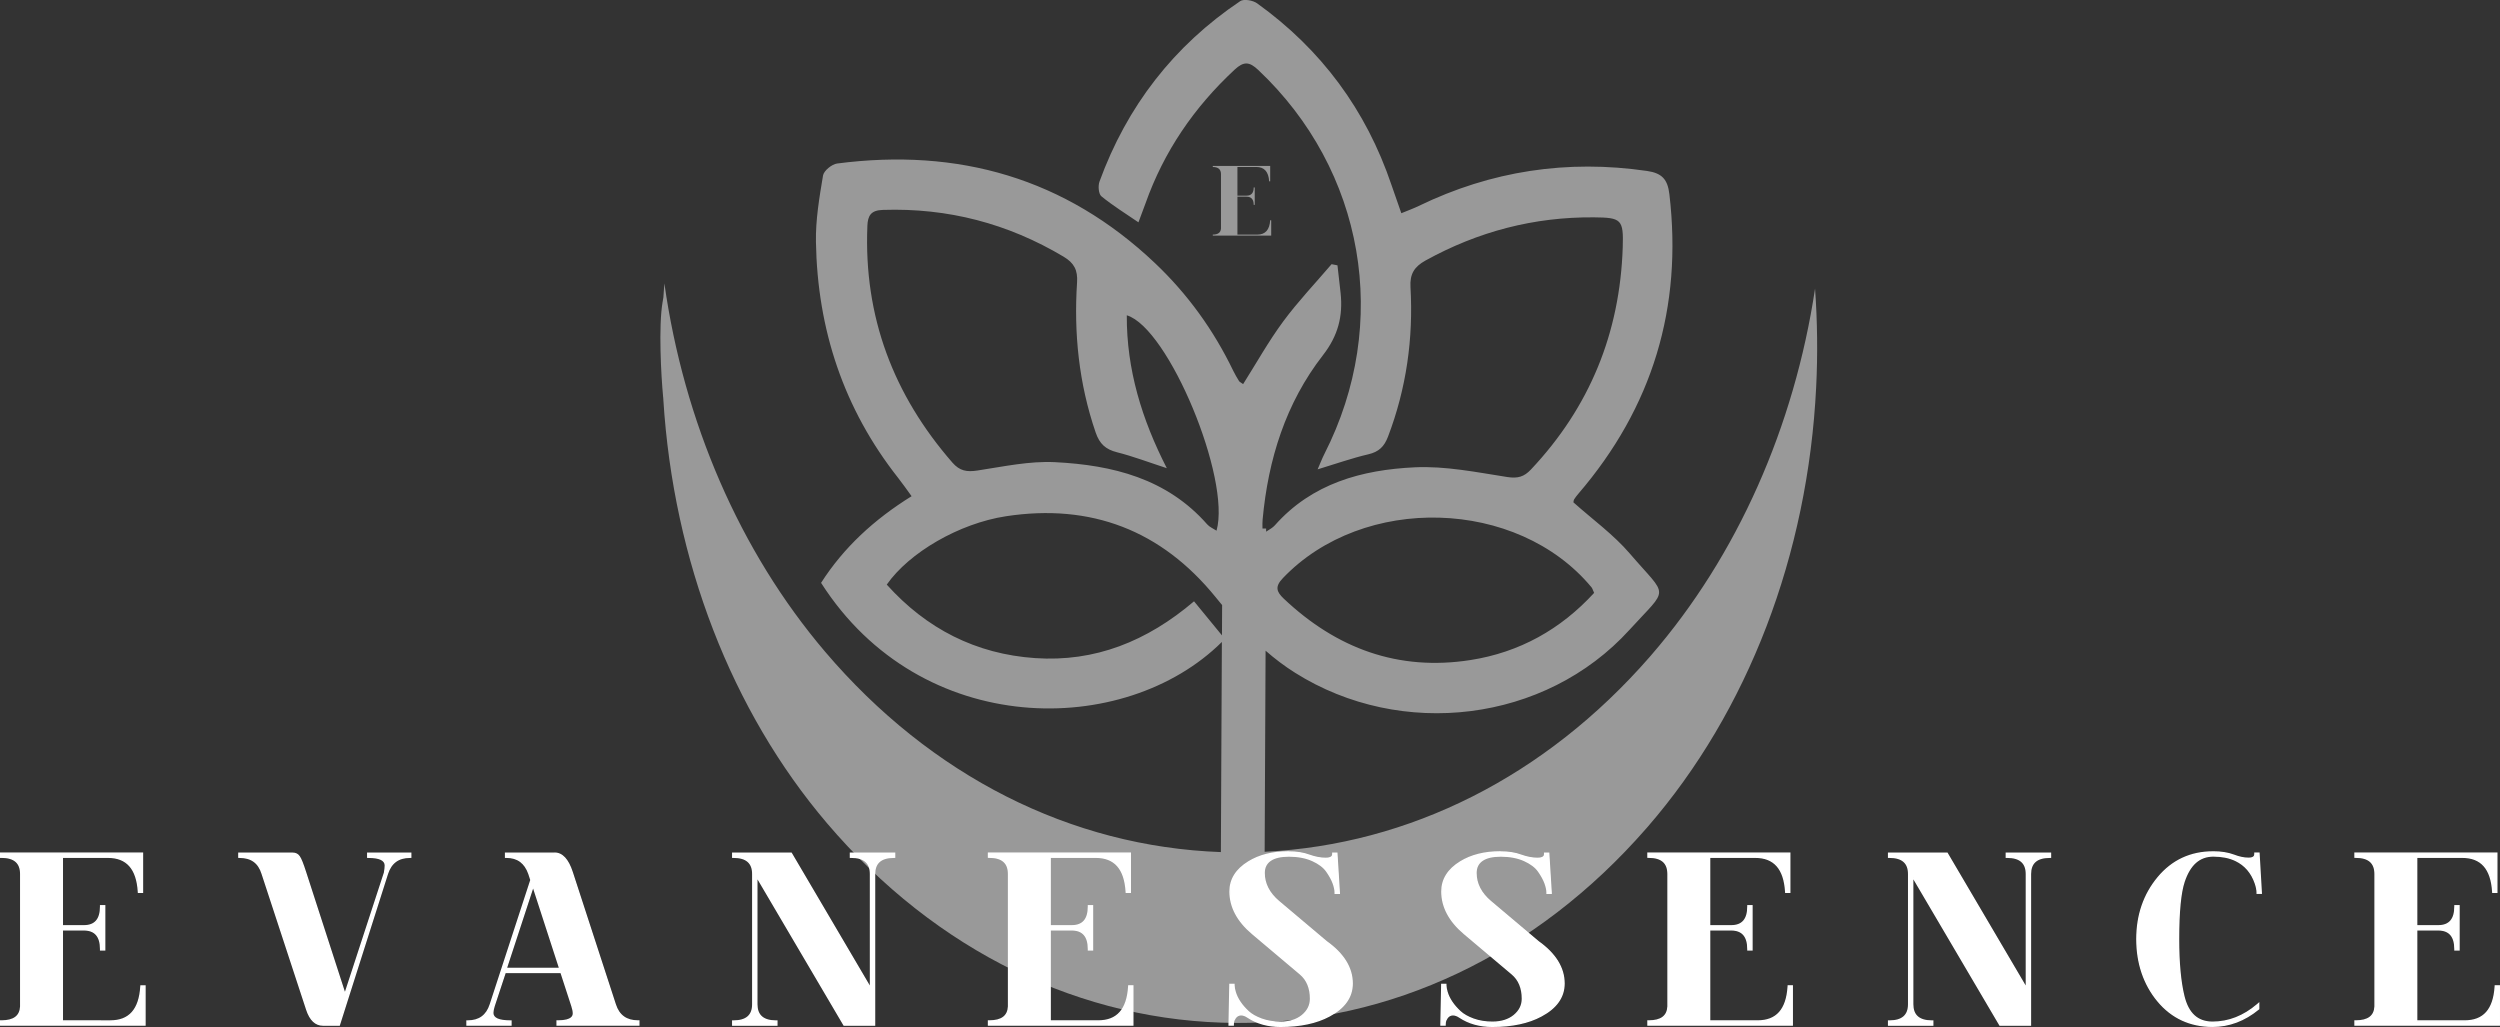 <svg viewBox="0 0 857.79 352.38" xmlns="http://www.w3.org/2000/svg"><rect x="0" y="0" width="857.79" height="352.38" fill="#333333" stroke="none"/><defs><style>.d{fill:#fff;}.e{opacity:.5;}</style></defs><g id="a"></g><g id="b"><g id="c"><g><g><path d="M.25,351.7v-1.36H.5c4.29,0,6.46-1.64,6.62-5v-45.45c0-3.88-2.17-5.77-6.62-5.77H.25v-1.36H48.87v13.39h-1.34v-.23c-.53-7.94-3.96-11.8-10.51-11.8h-15.65v23.56h7.4c3.88,0,5.77-2.17,5.77-6.62v-.25h1.36v15.11h-1.36v-.25c0-4.46-1.89-6.62-5.77-6.62h-7.4v31.3h16.51c6.55,0,9.98-3.86,10.49-11.8v-.23h1.36v13.39H.25Z" class="d"></path><path d="M48.62,293.01v12.89h-.86c-.52-8.02-4.1-12.03-10.74-12.03h-15.9v24.06h7.65c4.01,0,6.02-2.29,6.02-6.88h.86v14.61h-.86c0-4.58-2.01-6.88-6.02-6.88h-7.65v31.8h16.76c6.65,0,10.23-4.01,10.74-12.03h.86v12.89H.5v-.86c4.41,0,6.7-1.75,6.88-5.24v-45.46c0-4.01-2.29-6.02-6.88-6.02v-.86H48.62m.5-.5H0v1.86H.5c4.29,0,6.38,1.8,6.38,5.52v45.46c-.16,3.18-2.24,4.74-6.38,4.74H0v1.86H49.98v-13.89h-1.83l-.03,.47c-.5,7.78-3.85,11.56-10.24,11.56H21.62v-30.8h7.15c3.71,0,5.52,2.09,5.52,6.38v.5h1.86v-15.61h-1.86v.5c0,4.29-1.8,6.38-5.52,6.38h-7.15v-23.06h15.4c6.39,0,9.74,3.78,10.24,11.56l.03,.47h1.83v-13.89h0Z" class="d"></path></g><g><path d="M110.84,351.7c-2.54,0-4.42-1.78-5.57-5.29l-15.3-46.62c-1.18-3.82-3.72-5.67-7.75-5.67h-.25v-1.36h18.42c1,0,1.76,.39,2.26,1.15,.53,.71,1.24,2.48,2.17,5.41l13.53,41.78,13.61-41.68c.18-1.03,.27-1.87,.27-2.47,0-1.88-1.95-2.83-5.79-2.83h-.25v-1.36h14.72v1.36h-.25c-3.98,0-6.52,1.85-7.75,5.67l-13.66,42.93-2.85,8.97h-5.55Z" class="d"></path><path d="M140.66,293.01v.86c-4.07,0-6.73,1.95-7.99,5.84l-13.66,42.94-2.79,8.8h-5.37c-2.44,0-4.21-1.7-5.33-5.11l-15.3-46.62c-1.2-3.9-3.87-5.84-7.99-5.84v-.86h18.17c.91,0,1.6,.35,2.05,1.04,.51,.69,1.23,2.47,2.14,5.35l13.76,42.51,13.85-42.41c.19-1.08,.28-1.93,.28-2.55,0-2.05-2.01-3.08-6.04-3.08v-.86h14.22m.5-.5h-15.22v1.86h.5c3.68,0,5.54,.87,5.54,2.58,0,.58-.09,1.39-.27,2.43l-13.36,40.91-13.29-41.05c-.94-2.95-1.66-4.75-2.21-5.49-.54-.81-1.37-1.24-2.45-1.24h-18.67v1.86h.5c3.92,0,6.37,1.8,7.51,5.49l15.3,46.63c1.19,3.62,3.14,5.46,5.8,5.46h5.74l.11-.35,2.79-8.8,13.66-42.93c1.2-3.7,3.65-5.5,7.52-5.5h.5v-1.86h0Z" class="d"></path></g><g><path d="M191.2,351.7v-1.36h.25c3.54,0,5.34-.9,5.34-2.67,0-.63-.17-1.47-.5-2.5l-3.75-11.51h-19.2l-3.79,11.5c-.31,.95-.47,1.76-.47,2.42,0,1.84,2.01,2.77,5.99,2.77h.25v1.36h-15.05v-1.36h.25c3.98,0,6.52-1.85,7.75-5.67l13.94-42.72-.7-2.16c-1.35-3.81-3.88-5.67-7.75-5.67h-.25v-1.36h16.83c2.57,0,4.59,2.2,6,6.53l14.78,45.37c1.24,3.82,3.8,5.67,7.84,5.67h.25v1.36h-28Zm.89-19.41l-9.15-28.22-9.25,28.22h18.4Z" class="d"></path><path d="M190.33,293.01c2.46,0,4.38,2.12,5.76,6.36l14.78,45.38c1.26,3.9,3.95,5.84,8.08,5.84v.86h-27.5v-.86c3.72,0,5.59-.97,5.59-2.92,0-.66-.17-1.52-.52-2.58l-3.81-11.69h-19.56l-3.85,11.67c-.32,.98-.48,1.81-.48,2.5,0,2.01,2.08,3.02,6.24,3.02v.86h-14.55v-.86c4.07,0,6.73-1.95,7.99-5.84l13.96-42.8-.73-2.24c-1.38-3.9-4.04-5.84-7.99-5.84v-.86h16.58m-16.99,39.53h19.09l-9.49-29.28-9.6,29.28m16.99-40.03h-17.08v1.86h.5c3.75,0,6.21,1.8,7.52,5.51l.67,2.07-13.91,42.64c-1.2,3.7-3.66,5.5-7.52,5.5h-.5v1.86h15.55v-1.86h-.5c-3.81,0-5.74-.85-5.74-2.52,0-.64,.15-1.42,.45-2.35l3.74-11.32h18.83l3.69,11.34c.33,1,.49,1.82,.49,2.42s0,2.42-5.09,2.42h-.5v1.86h28.5v-1.86h-.5c-3.92,0-6.41-1.8-7.6-5.5l-14.78-45.38c-1.44-4.45-3.54-6.7-6.23-6.7h0Zm-16.3,39.53l8.9-27.16,8.81,27.16h-17.71Z" class="d"></path></g><g><path d="M289.62,351.7l-29.94-50.89v43.77c0,3.88,2.17,5.77,6.62,5.77h.25v1.36h-15.11v-1.36h.25c4.46,0,6.62-1.89,6.62-5.77v-44.69c0-3.88-2.17-5.77-6.62-5.77h-.25v-1.36h20.04l27.23,46.28v-39.17c0-3.87-2.17-5.76-6.62-5.76h-.25v-1.36h15.11v1.36h-.25c-4.46,0-6.62,1.89-6.62,5.77v51.81h-10.45Z" class="d"></path><path d="M306.69,293.01v.86c-4.58,0-6.88,2.01-6.88,6.02v51.56h-10.05l-30.34-51.56v44.69c0,4.01,2.29,6.02,6.88,6.02v.86h-14.61v-.86c4.58,0,6.88-2,6.88-6.02v-44.69c0-4.01-2.29-6.02-6.88-6.02v-.86h19.64l27.62,46.95v-40.08c0-4.01-2.29-6.01-6.88-6.01v-.86h14.61m.5-.5h-15.61v1.86h.5c4.29,0,6.38,1.8,6.38,5.51v38.25l-26.69-45.37-.15-.25h-20.43v1.86h.5c4.29,0,6.38,1.8,6.38,5.52v44.69c0,3.71-2.09,5.52-6.38,5.52h-.5v1.86h15.61v-1.86h-.5c-4.29,0-6.38-1.8-6.38-5.52v-42.85l29.41,49.98,.15,.25h10.84v-52.06c0-3.71,2.09-5.52,6.38-5.52h.5v-1.86h0Z" class="d"></path></g><g><path d="M339.19,351.7v-1.36h.25c4.29,0,6.46-1.64,6.62-5v-45.45c0-3.88-2.17-5.77-6.62-5.77h-.25v-1.36h48.62v13.39h-1.34v-.23c-.53-7.94-3.96-11.8-10.51-11.8h-15.65v23.56h7.4c3.88,0,5.77-2.17,5.77-6.62v-.25h1.36v15.11h-1.36v-.25c0-4.46-1.89-6.62-5.77-6.62h-7.4v31.3h16.51c6.55,0,9.98-3.86,10.49-11.8v-.23h1.36v13.39h-49.48Z" class="d"></path><path d="M387.56,293.01v12.89h-.86c-.52-8.02-4.1-12.03-10.74-12.03h-15.9v24.06h7.65c4.01,0,6.02-2.29,6.02-6.88h.86v14.61h-.86c0-4.58-2.01-6.88-6.02-6.88h-7.65v31.8h16.76c6.65,0,10.23-4.01,10.74-12.03h.86v12.89h-48.98v-.86c4.41,0,6.7-1.75,6.88-5.24v-45.46c0-4.01-2.29-6.02-6.88-6.02v-.86h48.12m.5-.5h-49.12v1.86h.5c4.29,0,6.38,1.8,6.38,5.52v45.46c-.16,3.18-2.24,4.74-6.38,4.74h-.5v1.86h49.98v-13.89h-1.83l-.03,.47c-.5,7.78-3.85,11.56-10.24,11.56h-16.26v-30.8h7.15c3.71,0,5.52,2.09,5.52,6.38v.5h1.86v-15.61h-1.86v.5c0,4.29-1.8,6.38-5.52,6.38h-7.15v-23.06h15.4c6.39,0,9.74,3.78,10.24,11.56l.03,.47h1.83v-13.89h0Z" class="d"></path></g><g><path d="M439.38,352.13c-4.33,0-8.1-1.06-11.22-3.14-.81-.54-1.58-.82-2.27-.82-1.13,0-1.96,.63-2.52,1.91-.16,.37-.24,.83-.24,1.36v.25h-1.36l.27-13.91h1.35v.25c0,.66,.14,1.46,.42,2.38,.7,2.32,2.21,4.57,4.49,6.68,1.11,1.03,2.66,1.91,4.6,2.61,1.94,.7,4.12,1.06,6.49,1.06,3.08,0,5.58-.78,7.45-2.31,1.91-1.57,2.87-3.52,2.87-5.78,0-3.66-1.18-6.51-3.52-8.49l-16.41-13.84c-5.1-4.3-7.69-9.16-7.69-14.46,0-4.14,2.14-7.55,6.35-10.14,3.69-2.28,8.29-3.43,13.67-3.43,2.77,0,5.18,.38,7.18,1.13,1.98,.7,3.86,1.06,5.59,1.06,2.49,0,2.49-1.14,2.49-1.51v-.25h1.34l.85,13.73h-1.38v-.25c0-.88-.22-1.95-.67-3.18-.44-1.23-1.2-2.62-2.24-4.11-1.03-1.47-2.69-2.73-4.93-3.74-2.26-1.01-4.97-1.52-8.07-1.52-5.73,0-8.52,1.91-8.52,5.83,0,3.67,1.68,6.95,4.99,9.76l16.41,13.84c5.84,4.16,8.81,8.98,8.81,14.33,0,4.63-2.64,8.38-7.85,11.14-4.37,2.36-10,3.55-16.72,3.55Z" class="d"></path><path d="M442.09,292.58c2.75,0,5.11,.37,7.09,1.12,2.02,.72,3.91,1.07,5.68,1.07s2.74-.59,2.74-1.76h.86l.82,13.23h-.86c0-.92-.23-2-.68-3.27-.45-1.26-1.21-2.65-2.27-4.17-1.06-1.52-2.74-2.79-5.04-3.82-2.3-1.03-5.02-1.55-8.17-1.55-5.84,0-8.77,2.03-8.77,6.08,0,3.76,1.69,7.08,5.08,9.95l16.41,13.84c5.81,4.14,8.72,8.85,8.72,14.14,0,4.55-2.57,8.19-7.71,10.91-4.36,2.35-9.89,3.52-16.61,3.52-4.3,0-7.99-1.03-11.09-3.09-.86-.57-1.66-.86-2.41-.86-1.23,0-2.15,.69-2.75,2.06-.17,.4-.26,.89-.26,1.46h-.86l.26-13.41h.86c0,.69,.14,1.5,.43,2.45,.72,2.38,2.23,4.64,4.55,6.79,1.15,1.06,2.71,1.95,4.68,2.66,1.98,.72,4.17,1.07,6.57,1.07,3.15,0,5.69-.79,7.61-2.36,1.98-1.63,2.96-3.62,2.96-5.97,0-3.75-1.2-6.65-3.61-8.68l-16.41-13.84c-5.07-4.27-7.6-9.02-7.6-14.27,0-4.07,2.08-7.38,6.23-9.93,3.67-2.26,8.18-3.39,13.54-3.39m0-.5c-5.43,0-10.07,1.17-13.8,3.47-4.29,2.63-6.47,6.12-6.47,10.35,0,5.37,2.62,10.3,7.78,14.65l16.41,13.84c2.28,1.92,3.43,4.72,3.43,8.3,0,2.21-.91,4.04-2.78,5.59-1.82,1.49-4.27,2.25-7.29,2.25-2.34,0-4.49-.35-6.4-1.04-1.9-.69-3.42-1.55-4.51-2.56-2.24-2.08-3.73-4.29-4.42-6.57-.27-.89-.41-1.67-.41-2.31v-.5h-1.85v.49l-.27,13.41v.51h1.86v-.5c0-.5,.07-.93,.22-1.26,.52-1.18,1.27-1.76,2.29-1.76,.64,0,1.36,.26,2.13,.78,3.16,2.11,6.99,3.18,11.36,3.18,6.77,0,12.44-1.21,16.84-3.58,5.29-2.8,7.98-6.62,7.98-11.35,0-5.43-3-10.32-8.93-14.54l-16.38-13.81c-3.25-2.76-4.9-5.98-4.9-9.57s2.7-5.58,8.27-5.58c3.06,0,5.74,.51,7.96,1.5,2.2,.99,3.83,2.22,4.83,3.65,1.03,1.48,1.77,2.84,2.21,4.05,.43,1.2,.65,2.24,.65,3.1v.5h1.89l-.03-.53-.82-13.23-.03-.47h-1.83v.5c0,.35,0,1.26-2.24,1.26-1.7,0-3.56-.35-5.51-1.05-2.02-.76-4.46-1.15-7.26-1.15h0Z" class="d"></path></g><g><path d="M512.08,352.13c-4.33,0-8.1-1.06-11.22-3.14-.81-.54-1.58-.82-2.27-.82-1.13,0-1.96,.63-2.52,1.91-.16,.37-.24,.83-.24,1.36v.25h-1.36l.27-13.91h1.35v.25c0,.66,.14,1.46,.42,2.38,.7,2.32,2.21,4.57,4.49,6.68,1.12,1.03,2.66,1.91,4.6,2.61,1.94,.7,4.12,1.06,6.49,1.06,3.08,0,5.58-.78,7.45-2.31,1.91-1.57,2.87-3.52,2.87-5.78,0-3.66-1.18-6.51-3.52-8.49l-16.41-13.84c-5.11-4.3-7.69-9.16-7.69-14.46,0-4.14,2.14-7.55,6.35-10.14,3.69-2.28,8.29-3.43,13.67-3.43,2.77,0,5.18,.38,7.18,1.13,1.98,.7,3.86,1.06,5.59,1.06,2.49,0,2.49-1.14,2.49-1.51v-.25h1.34l.85,13.73h-1.38v-.25c0-.88-.22-1.95-.67-3.18-.44-1.23-1.2-2.62-2.24-4.11-1.03-1.47-2.69-2.73-4.93-3.74-2.26-1.01-4.97-1.52-8.07-1.52-5.73,0-8.52,1.91-8.52,5.83,0,3.67,1.68,6.95,4.99,9.76l16.41,13.84c5.84,4.16,8.81,8.98,8.81,14.33,0,4.63-2.64,8.38-7.85,11.14-4.37,2.36-10,3.55-16.72,3.55Z" class="d"></path><path d="M514.79,292.58c2.75,0,5.11,.37,7.09,1.12,2.02,.72,3.91,1.07,5.68,1.07s2.74-.59,2.74-1.76h.86l.82,13.23h-.86c0-.92-.23-2-.68-3.27-.45-1.26-1.21-2.65-2.27-4.17-1.06-1.52-2.74-2.79-5.04-3.82-2.3-1.03-5.02-1.55-8.17-1.55-5.84,0-8.77,2.03-8.77,6.08,0,3.76,1.69,7.08,5.08,9.95l16.41,13.84c5.81,4.14,8.72,8.85,8.72,14.14,0,4.55-2.57,8.19-7.71,10.91-4.36,2.35-9.89,3.52-16.61,3.52-4.3,0-7.99-1.03-11.09-3.09-.86-.57-1.66-.86-2.41-.86-1.23,0-2.15,.69-2.75,2.06-.17,.4-.26,.89-.26,1.46h-.86l.26-13.41h.86c0,.69,.14,1.5,.43,2.45,.72,2.38,2.23,4.64,4.55,6.79,1.15,1.06,2.71,1.95,4.68,2.66,1.98,.72,4.17,1.07,6.57,1.07,3.15,0,5.69-.79,7.61-2.36,1.98-1.63,2.96-3.62,2.96-5.97,0-3.75-1.2-6.65-3.61-8.68l-16.41-13.84c-5.07-4.27-7.61-9.02-7.61-14.27,0-4.07,2.08-7.38,6.23-9.93,3.67-2.26,8.18-3.39,13.54-3.39m0-.5c-5.43,0-10.07,1.17-13.8,3.47-4.29,2.63-6.47,6.12-6.47,10.35,0,5.37,2.62,10.3,7.78,14.65l16.41,13.84c2.28,1.92,3.43,4.72,3.43,8.3,0,2.21-.91,4.04-2.78,5.59-1.82,1.49-4.27,2.25-7.29,2.25-2.34,0-4.49-.35-6.4-1.04-1.9-.69-3.42-1.55-4.51-2.56-2.24-2.08-3.73-4.29-4.42-6.57-.27-.89-.41-1.67-.41-2.31v-.5h-1.85v.49l-.27,13.41v.51h1.86v-.5c0-.5,.07-.93,.22-1.26,.52-1.18,1.27-1.76,2.29-1.76,.64,0,1.36,.26,2.13,.78,3.16,2.11,6.99,3.18,11.36,3.18,6.77,0,12.44-1.21,16.84-3.58,5.29-2.8,7.98-6.62,7.98-11.35,0-5.43-3-10.32-8.93-14.54l-16.38-13.81c-3.25-2.76-4.9-5.98-4.9-9.57s2.7-5.58,8.27-5.58c3.06,0,5.74,.51,7.96,1.5,2.2,.99,3.83,2.22,4.83,3.65,1.03,1.48,1.77,2.84,2.21,4.05,.43,1.2,.65,2.24,.65,3.1v.5h1.89l-.03-.53-.82-13.23-.03-.47h-1.83v.5c0,.35,0,1.26-2.24,1.26-1.7,0-3.56-.35-5.51-1.05-2.02-.76-4.46-1.15-7.26-1.15h0Z" class="d"></path></g><g><path d="M565.46,351.7v-1.36h.25c4.29,0,6.46-1.64,6.62-5v-45.45c0-3.88-2.17-5.77-6.62-5.77h-.25v-1.36h48.62v13.39h-1.34v-.23c-.53-7.94-3.96-11.8-10.51-11.8h-15.65v23.56h7.4c3.88,0,5.77-2.17,5.77-6.62v-.25h1.36v15.11h-1.36v-.25c0-4.46-1.89-6.62-5.77-6.62h-7.4v31.3h16.51c6.55,0,9.98-3.86,10.49-11.8v-.23h1.36v13.39h-49.48Z" class="d"></path><path d="M613.83,293.01v12.89h-.86c-.52-8.02-4.1-12.03-10.74-12.03h-15.9v24.06h7.65c4.01,0,6.02-2.29,6.02-6.88h.86v14.61h-.86c0-4.58-2.01-6.88-6.02-6.88h-7.65v31.8h16.76c6.65,0,10.23-4.01,10.74-12.03h.86v12.89h-48.98v-.86c4.41,0,6.7-1.75,6.88-5.24v-45.46c0-4.01-2.29-6.02-6.88-6.02v-.86h48.12m.5-.5h-49.12v1.86h.5c4.29,0,6.38,1.8,6.38,5.52v45.46c-.16,3.18-2.24,4.74-6.38,4.74h-.5v1.86h49.98v-13.89h-1.83l-.03,.47c-.5,7.78-3.85,11.56-10.24,11.56h-16.26v-30.8h7.15c3.71,0,5.52,2.09,5.52,6.38v.5h1.86v-15.61h-1.86v.5c0,4.29-1.8,6.38-5.52,6.38h-7.15v-23.06h15.4c6.39,0,9.74,3.78,10.24,11.56l.03,.47h1.83v-13.89h0Z" class="d"></path></g><g><path d="M686.22,351.7l-29.94-50.89v43.77c0,3.88,2.17,5.77,6.62,5.77h.25v1.36h-15.11v-1.36h.25c4.46,0,6.62-1.89,6.62-5.77v-44.69c0-3.88-2.17-5.77-6.62-5.77h-.25v-1.36h20.04l27.23,46.28v-39.17c0-3.87-2.17-5.76-6.62-5.76h-.25v-1.36h15.11v1.36h-.25c-4.46,0-6.62,1.89-6.62,5.77v51.81h-10.45Z" class="d"></path><path d="M703.29,293.01v.86c-4.58,0-6.88,2.01-6.88,6.02v51.56h-10.05l-30.34-51.56v44.69c0,4.01,2.29,6.02,6.88,6.02v.86h-14.61v-.86c4.58,0,6.88-2,6.88-6.02v-44.69c0-4.01-2.29-6.02-6.88-6.02v-.86h19.64l27.62,46.95v-40.08c0-4.01-2.29-6.01-6.88-6.01v-.86h14.61m.5-.5h-15.61v1.86h.5c4.29,0,6.38,1.8,6.38,5.51v38.25l-26.69-45.37-.15-.25h-20.43v1.86h.5c4.29,0,6.38,1.8,6.38,5.52v44.69c0,3.71-2.09,5.52-6.38,5.52h-.5v1.86h15.61v-1.86h-.5c-4.29,0-6.38-1.8-6.38-5.52v-42.85l29.41,49.98,.15,.25h10.84v-52.06c0-3.71,2.09-5.52,6.38-5.52h.5v-1.86h0Z" class="d"></path></g><g><path d="M759.15,352.13c-7.66,0-13.97-2.92-18.75-8.68-4.77-5.75-7.19-12.89-7.19-21.21s2.45-15.32,7.28-21.13c4.84-5.82,11.18-8.77,18.84-8.77,2.71,0,5.1,.38,7.09,1.13,1.8,.7,3.5,1.06,5.07,1.06,1.97,0,2.2-.86,2.2-1.51v-.25h1.34l.8,13.73h-1.37v-.25c0-.88-.21-1.96-.63-3.19-1.26-3.67-3.54-6.31-6.79-7.85-2.13-1.01-4.7-1.52-7.63-1.52-4.73,0-8.12,2.98-10.08,8.85-1.25,3.77-1.88,10.39-1.88,19.69,0,8.08,.6,14.65,1.8,19.53,1.47,6.06,4.71,9,9.9,9,5.53,0,10.71-2.03,15.39-6.04l.41-.35v1.78l-.09,.08c-4.78,3.92-10.07,5.9-15.71,5.9Z" class="d"></path><path d="M759.32,292.58c2.69,0,5.03,.37,7,1.12,1.83,.72,3.55,1.07,5.16,1.07s2.45-.59,2.45-1.76h.86l.77,13.23h-.86c0-.92-.21-2-.64-3.27-1.29-3.75-3.6-6.42-6.92-7.99-2.18-1.03-4.76-1.55-7.73-1.55-4.87,0-8.31,3.01-10.31,9.02-1.26,3.81-1.89,10.4-1.89,19.77,0,8.14,.6,14.67,1.8,19.59,1.49,6.13,4.87,9.2,10.14,9.2,5.61,0,10.8-2.03,15.55-6.1v1.12c-4.76,3.9-9.94,5.84-15.55,5.84-7.62,0-13.81-2.86-18.56-8.59-4.76-5.73-7.13-12.75-7.13-21.05s2.41-15.18,7.22-20.97c4.81-5.79,11.03-8.68,18.65-8.68m0-.5c-7.74,0-14.14,2.98-19.03,8.86-4.87,5.85-7.33,13.01-7.33,21.29s2.44,15.58,7.25,21.37c4.83,5.82,11.21,8.77,18.95,8.77,5.71,0,11.05-2,15.87-5.96l.18-.15v-2.44l-.82,.71c-4.64,3.97-9.76,5.98-15.23,5.98-5.06,0-8.21-2.88-9.65-8.81-1.19-4.87-1.79-11.42-1.79-19.48,0-9.27,.63-15.87,1.87-19.61,1.95-5.84,5.16-8.68,9.84-8.68,2.89,0,5.42,.5,7.52,1.5,3.18,1.51,5.42,4.1,6.66,7.7,.41,1.2,.62,2.25,.62,3.1v.5h1.89l-.03-.53-.77-13.23-.03-.47h-1.83v.5c0,.38,0,1.26-1.95,1.26-1.53,0-3.21-.35-4.97-1.04-2.03-.76-4.45-1.15-7.19-1.15h0Z" class="d"></path></g><g><path d="M808.06,351.7v-1.36h.25c4.29,0,6.46-1.64,6.62-5v-45.45c0-3.88-2.17-5.77-6.62-5.77h-.25v-1.36h48.62v13.39h-1.34v-.23c-.53-7.94-3.96-11.8-10.51-11.8h-15.65v23.56h7.4c3.88,0,5.77-2.17,5.77-6.62v-.25h1.36v15.11h-1.36v-.25c0-4.46-1.89-6.62-5.77-6.62h-7.4v31.3h16.51c6.55,0,9.98-3.86,10.49-11.8v-.23h1.36v13.39h-49.48Z" class="d"></path><path d="M856.43,293.01v12.89h-.86c-.52-8.02-4.1-12.03-10.74-12.03h-15.9v24.06h7.65c4.01,0,6.02-2.29,6.02-6.88h.86v14.61h-.86c0-4.58-2.01-6.88-6.02-6.88h-7.65v31.8h16.76c6.65,0,10.23-4.01,10.74-12.03h.86v12.89h-48.98v-.86c4.41,0,6.7-1.75,6.88-5.24v-45.46c0-4.01-2.29-6.02-6.88-6.02v-.86h48.12m.5-.5h-49.12v1.86h.5c4.29,0,6.38,1.8,6.38,5.52v45.46c-.16,3.18-2.24,4.74-6.38,4.74h-.5v1.86h49.98v-13.89h-1.83l-.03,.47c-.5,7.78-3.85,11.56-10.24,11.56h-16.26v-30.8h7.15c3.71,0,5.52,2.09,5.52,6.38v.5h1.86v-15.61h-1.86v.5c0,4.29-1.8,6.38-5.52,6.38h-7.15v-23.06h15.4c6.39,0,9.74,3.78,10.24,11.56l.03,.47h1.83v-13.89h0Z" class="d"></path></g></g><g class="e"><path d="M622.77,99.05c-7.12,47.22-26.59,91.57-56.31,125.86l-.51,.59c-35.68,40.86-82.26,64.33-132.03,66.76l.32-69c3.15,2.75,6.51,5.31,10.16,7.6,36.41,22.91,85.79,17.02,114.66-14.71,13.72-15.08,13.42-10.74,.18-26.19-5.63-6.57-12.86-11.77-19.39-17.61,.08-.32,.09-.74,.28-1.04,.41-.64,.88-1.26,1.38-1.84,25.51-29.7,35.86-63.97,31.28-102.85-.59-5.01-2.48-7.21-7.64-7.96-27.4-3.99-53.48-.05-78.37,12.01-1.81,.88-3.71,1.56-5.96,2.49-1.29-3.68-2.37-6.71-3.4-9.75-8.69-25.68-24.08-46.45-46.07-62.26-1.44-1.04-4.56-1.6-5.81-.76-22.84,15.34-38.88,36.1-48.29,61.92-.53,1.47-.32,4.24,.66,5.04,3.9,3.21,8.25,5.87,12.71,8.93,.95-2.54,1.71-4.49,2.41-6.46,6.33-17.89,16.72-33.04,30.61-45.94,3.11-2.88,5.04-2.75,8.06,.1,36.51,34.41,45.61,86.84,22.73,131.76-.79,1.55-1.41,3.19-2.33,5.3,6.44-1.95,11.86-3.88,17.42-5.17,3.6-.84,5.43-2.65,6.73-6.05,6.31-16.57,8.72-33.71,7.71-51.32-.26-4.5,1.32-6.99,5.15-9.11,18.01-9.95,37.22-14.99,57.79-14.82,9.44,.08,10.2,.7,9.89,10.26-.95,29.35-11.3,54.86-31.53,76.3-2.32,2.45-4.47,3.1-8.04,2.55-10.54-1.64-21.26-3.84-31.8-3.34-18.08,.85-35.24,5.49-48.01,19.92-.69,.78-1.67,1.32-2.98,2.16v-1.08h-1.25c-.02-1.29-.04-2.21,.05-3.11,1.9-20.64,7.93-39.94,20.72-56.39,5.18-6.66,6.87-13.37,6.04-21.25-.33-3.19-.72-6.37-1.08-9.55-.67-.13-1.35-.27-2.02-.4-5.57,6.53-11.52,12.78-16.61,19.67-5.03,6.82-9.19,14.28-13.74,21.48-.81-.59-1.22-.74-1.4-1.04-.7-1.14-1.39-2.29-1.97-3.49-6.73-13.96-15.63-26.33-26.89-37-30.77-29.15-67.46-39.57-109.03-34.16-1.83,.24-4.58,2.47-4.85,4.12-1.26,7.54-2.57,15.21-2.43,22.81,.51,30,9.5,57.21,28.22,80.96,1.49,1.88,2.85,3.87,4.6,6.26-12.89,8-23.31,17.62-31.06,29.73,34.32,53.74,104.26,53.27,137.52,20.28l-.34,72.1c-51.49-1.86-99.52-26.12-135.78-68.73-29.41-34.57-48.48-79.1-55.16-126.39-.08,1.03-.16,2.06-.23,3.09l-.03,.5-.05,.67-.03,.5-.08,.49-.11,.66-.09,.5c-1.43,8.32-.5,25.37,.17,32.33v.15l.04,.25,.02,.17v.17l.03,.23v.19c3.46,55.2,23.39,106.8,56.13,145.28,37.41,43.96,87.29,68.31,140.46,68.56,52.93,.24,102.86-23.44,140.61-66.67l.06-.07,.5-.57c34.42-39.71,54.95-93.29,57.79-150.86,.56-11.24,.42-22.53-.38-33.75Zm-182.63,99.35c27.6-28.96,80.49-27.49,105.91,3.09,.35,.42,.49,1.02,.92,1.94-11.46,12.51-25.61,20.41-42.39,23.04-24.82,3.89-46-3.97-64.08-21.04-2.54-2.4-3.11-4.14-.36-7.02Zm-142.54-120.8c.15-3.73,1.28-5.45,5.36-5.58,22.26-.72,42.84,4.64,61.96,16.04,3.63,2.16,4.91,4.63,4.64,8.8-1.15,17.55,.63,34.75,6.37,51.51,1.35,3.94,3.42,5.82,7.34,6.81,5.51,1.39,10.86,3.44,17.08,5.46-8.56-16.74-13.82-33.83-13.73-52.46,14.32,4.3,35.82,56.09,30.79,73.91-1.15-.76-2.4-1.26-3.19-2.16-13.86-15.77-32.51-20.35-52.19-21.35-8.84-.45-17.85,1.53-26.7,2.87-3.59,.54-6.03,.16-8.54-2.72-20.29-23.28-30.45-50.12-29.18-81.14Zm112.09,128.72c-16.14,13.74-34,20.88-54.49,19.49-20.37-1.39-37.33-10.08-50.94-25.22,7.69-11,24.82-21,40.91-23.46,29.18-4.45,53.3,4.82,71.93,27.76,.74,.91,1.49,1.82,2.23,2.72l-.05,10.4c-3-3.66-6.07-7.4-9.58-11.68Z" class="d"></path><path d="M416.13,56.94h19.69v5.27h-.35c-.21-3.28-1.68-4.92-4.39-4.92h-6.5v9.84h3.13c1.64,0,2.46-.94,2.46-2.81h.35v5.98h-.35c0-1.88-.82-2.81-2.46-2.81h-3.13v13.01h6.85c2.72,0,4.18-1.64,4.39-4.92h.35v5.27h-20.04v-.35c1.8,0,2.74-.71,2.81-2.14v-18.6c0-1.64-.94-2.46-2.81-2.46v-.35Z" class="d"></path></g></g></g></svg>